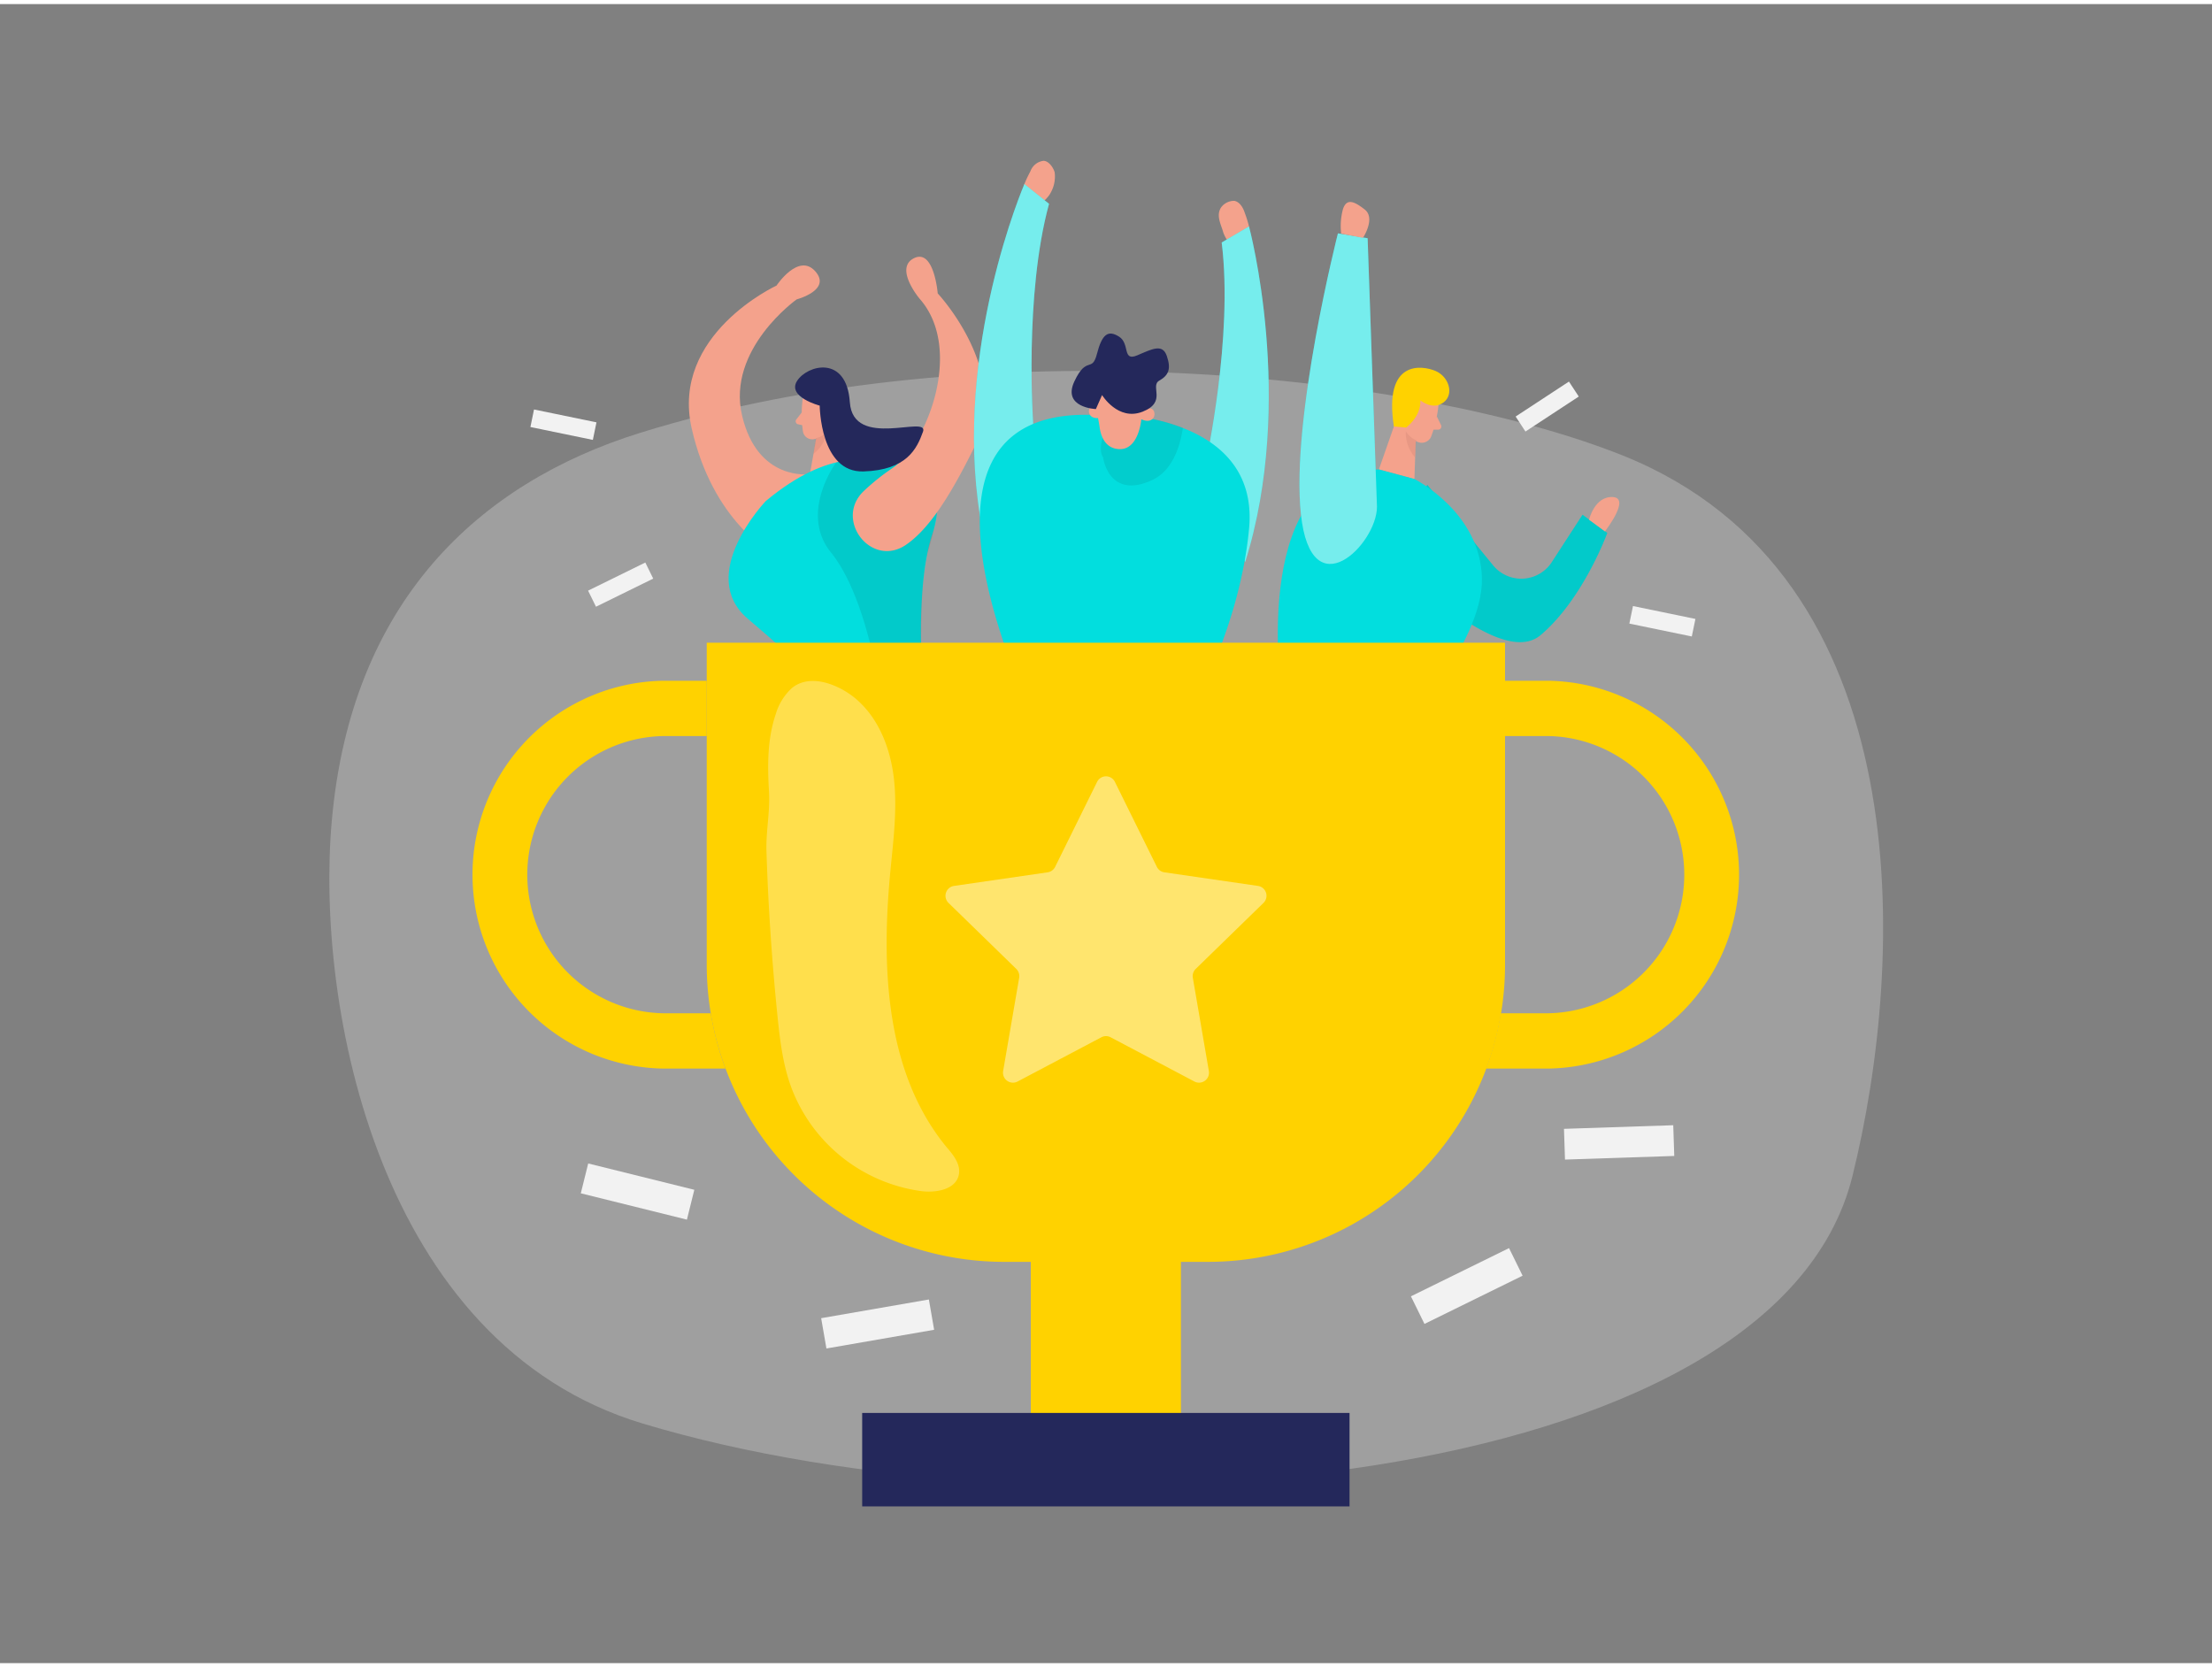 <svg id="Layer_1" data-name="Layer 1" xmlns="http://www.w3.org/2000/svg" viewBox="0 0 400 300" width="406" height="306" class="illustration styles_illustrationTablet__1DWOa"><rect x="0" y="0" width="400" height="300" fill="#808080" stroke="none"/><title>_</title><path d="M115.63,77.57C86.49,86.68,63.51,108.12,60,147.67c-3,33.33,8.38,94.6,56.19,109,74.66,22.49,204.57,12.7,218.79-44.72,9.63-38.92,12.6-108.62-41.5-130.31C256.76,66.94,178.1,58.06,115.63,77.57Z" fill="#e6e6e6" opacity="0.3"></path><path d="M258.1,86.93,270,101.49a6.58,6.58,0,0,0,10.72-.75l5.45-8.4,4.48,3.29s-4.37,12-12.08,18.49S251.42,99.9,251.42,99.9Z" fill="#02dede"></path><path d="M258.1,86.93,270,101.49a6.58,6.58,0,0,0,10.72-.75l5.45-8.4,4.48,3.29s-4.37,12-12.08,18.49S251.42,99.9,251.42,99.9Z" opacity="0.09"></path><path d="M260.15,72.25a22.7,22.7,0,0,1-1.37,6,1.85,1.85,0,0,1-2.45.91,4.08,4.08,0,0,1-2.59-3.59l-.52-3.35A3.31,3.31,0,0,1,255.28,69C257.58,67.86,260.47,70,260.15,72.25Z" fill="#f4a28c"></path><polygon points="253.32 72.78 249.35 84.14 255.77 85.88 256.08 76.92 253.32 72.78" fill="#f4a28c"></polygon><path d="M259.82,74.55l.76,1.57a.58.58,0,0,1-.52.84h-1.43Z" fill="#f4a28c"></path><path d="M256.09,78.88a4.31,4.31,0,0,1-1.88-1.64A6.88,6.88,0,0,0,255.9,82Z" fill="#ce8172" opacity="0.31"></path><path d="M252.06,76.38l2.21.2s2.74-2,2.57-4.93c0,0,2.22,1.88,4.2.38s.94-4.68-1.45-5.69S250.16,64.21,252.06,76.38Z" fill="#ffd200"></path><path d="M249.35,84.15l6.42,1.73s12,6,12.21,18-15.67,28.66-15.67,28.66l-20.69-9.12S226.18,83.75,249.35,84.15Z" fill="#02dede"></path><path d="M287.35,93.24s1-4.28,4.3-4.1-1.43,6.21-1.43,6.21Z" fill="#f4a28c"></path><path d="M249,90.9l-1.69-48.56-5.37-.88s-8.55,33.47-6.69,50.81S249,97.64,249,90.9Z" fill="#02dede"></path><path d="M249,90.9l-1.69-48.56-5.37-.88s-8.55,33.47-6.69,50.81S249,97.64,249,90.9Z" fill="#fff" opacity="0.46"></path><path d="M246.47,42.27s2.33-3.54.32-5.12-3.28-2-3.93-.11a11.67,11.67,0,0,0-.33,4.47Z" fill="#f4a28c"></path><path d="M145.12,71.67a21.18,21.18,0,0,0,.09,5.68,1.71,1.71,0,0,0,2.06,1.31,3.79,3.79,0,0,0,3.06-2.76l1.12-3a3.07,3.07,0,0,0-1.25-3.33C148.32,68.17,145.26,69.58,145.12,71.67Z" fill="#f4a28c"></path><polygon points="151.25 73.48 152.65 84.61 146.46 84.95 147.93 76.71 151.25 73.48" fill="#f4a28c"></polygon><path d="M148.66,74.72s.07-1.32,1.05-1.19.9,2-.45,2.17Z" fill="#f4a28c"></path><path d="M145,73.82l-1,1.29a.55.55,0,0,0,.31.87l1.3.29Z" fill="#f4a28c"></path><path d="M146.46,85S137,86.4,134.19,74.4s9.87-21,9.87-21,6.39-1.69,3.36-5.09-7,2.59-7,2.59-19.2,8.85-15.34,25.83S139.5,99.13,139.5,99.13Z" fill="#f4a28c"></path><path d="M147.53,78.5a4,4,0,0,0,2-1.13,6.44,6.44,0,0,1-2.48,4Z" fill="#ce8172" opacity="0.31"></path><path d="M138.47,89.87s-12.65,13.28-3.24,21.28,13.89,12.53,13.89,12.53l17.5-5.52s-.77-14.24,2-22.4-1.85-12.85-6.56-13.05S150.28,80.06,138.47,89.87Z" fill="#02dede"></path><path d="M151.22,82.86s-6.78,9.11-.95,16.31,8.16,21.58,8.16,21.58l8.19-2.59s-.39-13.38,1.13-19a52.05,52.05,0,0,0,1.73-7.31c.24-2.45-9.73-10.73-9.73-10.73Z" opacity="0.09"></path><path d="M163.83,97.78c-6.29,4.29-13.14-4.63-7.55-9.8a39.57,39.57,0,0,1,5-4c6.29-4.14,13.09-21.61,5-30.72,0,0-4.63-5.51-1-7.31s4.29,6.37,4.29,6.37S182.9,66.49,176.3,79.9C172.72,87.15,168.61,94.52,163.83,97.78Z" fill="#f4a28c"></path><path d="M148.23,72.61s.07,12.14,7.9,11.9,9.65-4.06,10.78-7.19S154.27,80.64,153.68,72s-7.72-6.75-9.55-3.85S148.23,72.61,148.23,72.61Z" fill="#24285b"></path><path d="M188.12,35.83c.38.32,1.6-1.19,1.76-1.52a6,6,0,0,0,.84-3.87c-.21-.82-1.05-2.07-2-2.1a2.89,2.89,0,0,0-2.39,1.9,23.1,23.1,0,0,0-1.09,2.31c-.25.72.13,1,.67,1.45C186.64,34.62,187.38,35.22,188.12,35.83Z" fill="#f4a28c"></path><path d="M186.84,75.92s-1.68-23.2,2.86-39.8l-4.46-3.57s-12.91,29.87-8,60.17Z" fill="#02dede"></path><path d="M222.53,43.05c-.48.3-1.26-1.52-1.33-1.78-.39-1.42-1.33-3-.41-4.47a2.92,2.92,0,0,1,2.43-1.22c1,.2,1.6,1.3,1.88,2.19a21.48,21.48,0,0,1,.76,2.44c.14.76-.27,1-.87,1.34Z" fill="#f4a28c"></path><path d="M218.05,82.9s5-22.71,2.87-39.79l4.94-2.9s8.48,31.41-.69,60.7Z" fill="#02dede"></path><path d="M186.84,75.92s-1.68-23.2,2.86-39.8l-4.46-3.57s-12.91,29.87-8,60.17Z" fill="#fff" opacity="0.46"></path><path d="M218.05,82.9s5-22.71,2.87-39.79l4.94-2.9s8.48,31.41-.69,60.7Z" fill="#fff" opacity="0.46"></path><path d="M225.87,94.87c-1.89,20-12.58,36.71-12.58,36.71l-25.74-1.46s-28-55.06,8-55.85h1.59l5.55,0a33.44,33.44,0,0,1,4.82.58h0c.8.15,1.66.34,2.57.57a32.25,32.25,0,0,1,3.81,1.23C220.3,79.14,226.87,84.29,225.87,94.87Z" fill="#02dede"></path><polygon points="214.69 137.82 213.28 131.58 187.54 130.12 186.84 137.82 214.69 137.82" fill="#24285b"></polygon><path d="M213.91,76.63c-.6,3.87-2.1,7.86-5.65,9.48-7.8,3.55-8.79-4.16-8.79-4.16-1-1.56,0-4.52,1.59-7.38l5.55.17s.32,0,.89.09h0c.8.15,1.66.34,2.57.57A32.25,32.25,0,0,1,213.91,76.63Z" opacity="0.08"></path><path d="M198.17,73.23a28.4,28.4,0,0,1,.68,3.3c.21,1.52.94,3.75,3.4,3.94,3.8.3,4.17-5.69,4.17-5.69s1.77-5.77-2.34-6.11C200.37,68.37,196.9,68.24,198.17,73.23Z" fill="#f4a28c"></path><path d="M206.21,75s0-1.81,1.6-1.9S209.11,76.46,206.21,75Z" fill="#f4a28c"></path><path d="M199.24,74.76s.37-1.77-1.15-2.2S196.1,75.52,199.24,74.76Z" fill="#f4a28c"></path><path d="M198.17,73.23s-6.13-.23-3.89-5,3.18-1.46,4.09-5,2-4.36,4-3.09.53,4.54,3.27,3.38,4.58-2.17,5.36.12.37,3.46-1.37,4.45,1.45,3.85-3,5.61-7.34-3-7.34-3Z" fill="#24285b"></path><path d="M272.16,115.48v58.16a53.73,53.73,0,0,1-53.8,53.8H181.6a53.78,53.78,0,0,1-53.8-53.8V115.48Z" fill="#ffd200"></path><rect x="186.4" y="213.15" width="27.15" height="51.06" fill="#ffd200"></rect><rect x="155.91" y="254.76" width="88.13" height="16.9" fill="#24285b"></rect><path d="M128.53,182.49h-8.61a25.07,25.07,0,0,1,0-50.13h7.88v-10h-7.88a35.07,35.07,0,0,0,0,70.13h11.27A53.71,53.71,0,0,1,128.53,182.49Z" fill="#ffd200"></path><path d="M280,122.36h-7.88v10H280a25.07,25.07,0,0,1,0,50.13h-8.61a53.71,53.71,0,0,1-2.66,10H280a35.07,35.07,0,0,0,0-70.13Z" fill="#ffd200"></path><path d="M140.55,182.55c.47,4.67,1,9.4,2.71,13.79a29.35,29.35,0,0,0,23.43,18.32c2.68.32,6.18-.33,6.7-3,.37-1.86-1-3.56-2.25-5-11.08-13.51-11.8-32.64-10.12-50,.53-5.48,1.24-11,.64-16.47s-2.7-11-6.89-14.56c-2.91-2.48-8.21-4.74-11.59-1.93a10.35,10.35,0,0,0-2.9,4.7c-1.53,4.51-1.5,9.26-1.22,14,.22,3.66-.57,7.08-.46,10.77Q139.07,167.85,140.55,182.55Z" fill="#fff" opacity="0.3"></path><rect x="105.39" y="211.95" width="19.77" height="5.56" transform="translate(55.1 -21.44) rotate(13.93)" fill="#f2f2f2"></rect><rect x="148.81" y="235.9" width="19.77" height="5.56" transform="translate(-38.48 30.66) rotate(-9.85)" fill="#f2f2f2"></rect><rect x="255.35" y="229.04" width="19.77" height="5.56" transform="translate(-75.05 140.73) rotate(-26.17)" fill="#f2f2f2"></rect><rect x="106.47" y="103.37" width="11.53" height="3.24" transform="translate(-34.8 60.25) rotate(-26.17)" fill="#f2f2f2"></rect><rect x="96.12" y="74.44" width="11.53" height="3.24" transform="translate(17.46 -19.01) rotate(11.65)" fill="#f2f2f2"></rect><rect x="294.84" y="110" width="11.53" height="3.24" transform="translate(28.74 -58.42) rotate(11.65)" fill="#f2f2f2"></rect><rect x="274.02" y="71.16" width="11.53" height="3.24" transform="translate(5.93 165.41) rotate(-33.27)" fill="#f2f2f2"></rect><rect x="282.91" y="203.05" width="19.77" height="5.56" transform="translate(-6.67 9.83) rotate(-1.9)" fill="#f2f2f2"></rect><path d="M201.61,140.65,209.19,156a1.81,1.81,0,0,0,1.35,1l16.94,2.46a1.8,1.8,0,0,1,1,3.07l-12.26,11.94a1.83,1.83,0,0,0-.52,1.6l2.9,16.86a1.8,1.8,0,0,1-2.61,1.9l-15.15-8a1.78,1.78,0,0,0-1.68,0l-15.15,8a1.8,1.8,0,0,1-2.61-1.9l2.9-16.86a1.83,1.83,0,0,0-.52-1.6l-12.26-11.94a1.8,1.8,0,0,1,1-3.07L189.46,157a1.81,1.81,0,0,0,1.35-1l7.58-15.35A1.79,1.79,0,0,1,201.61,140.65Z" fill="#fff" opacity="0.43"></path></svg>